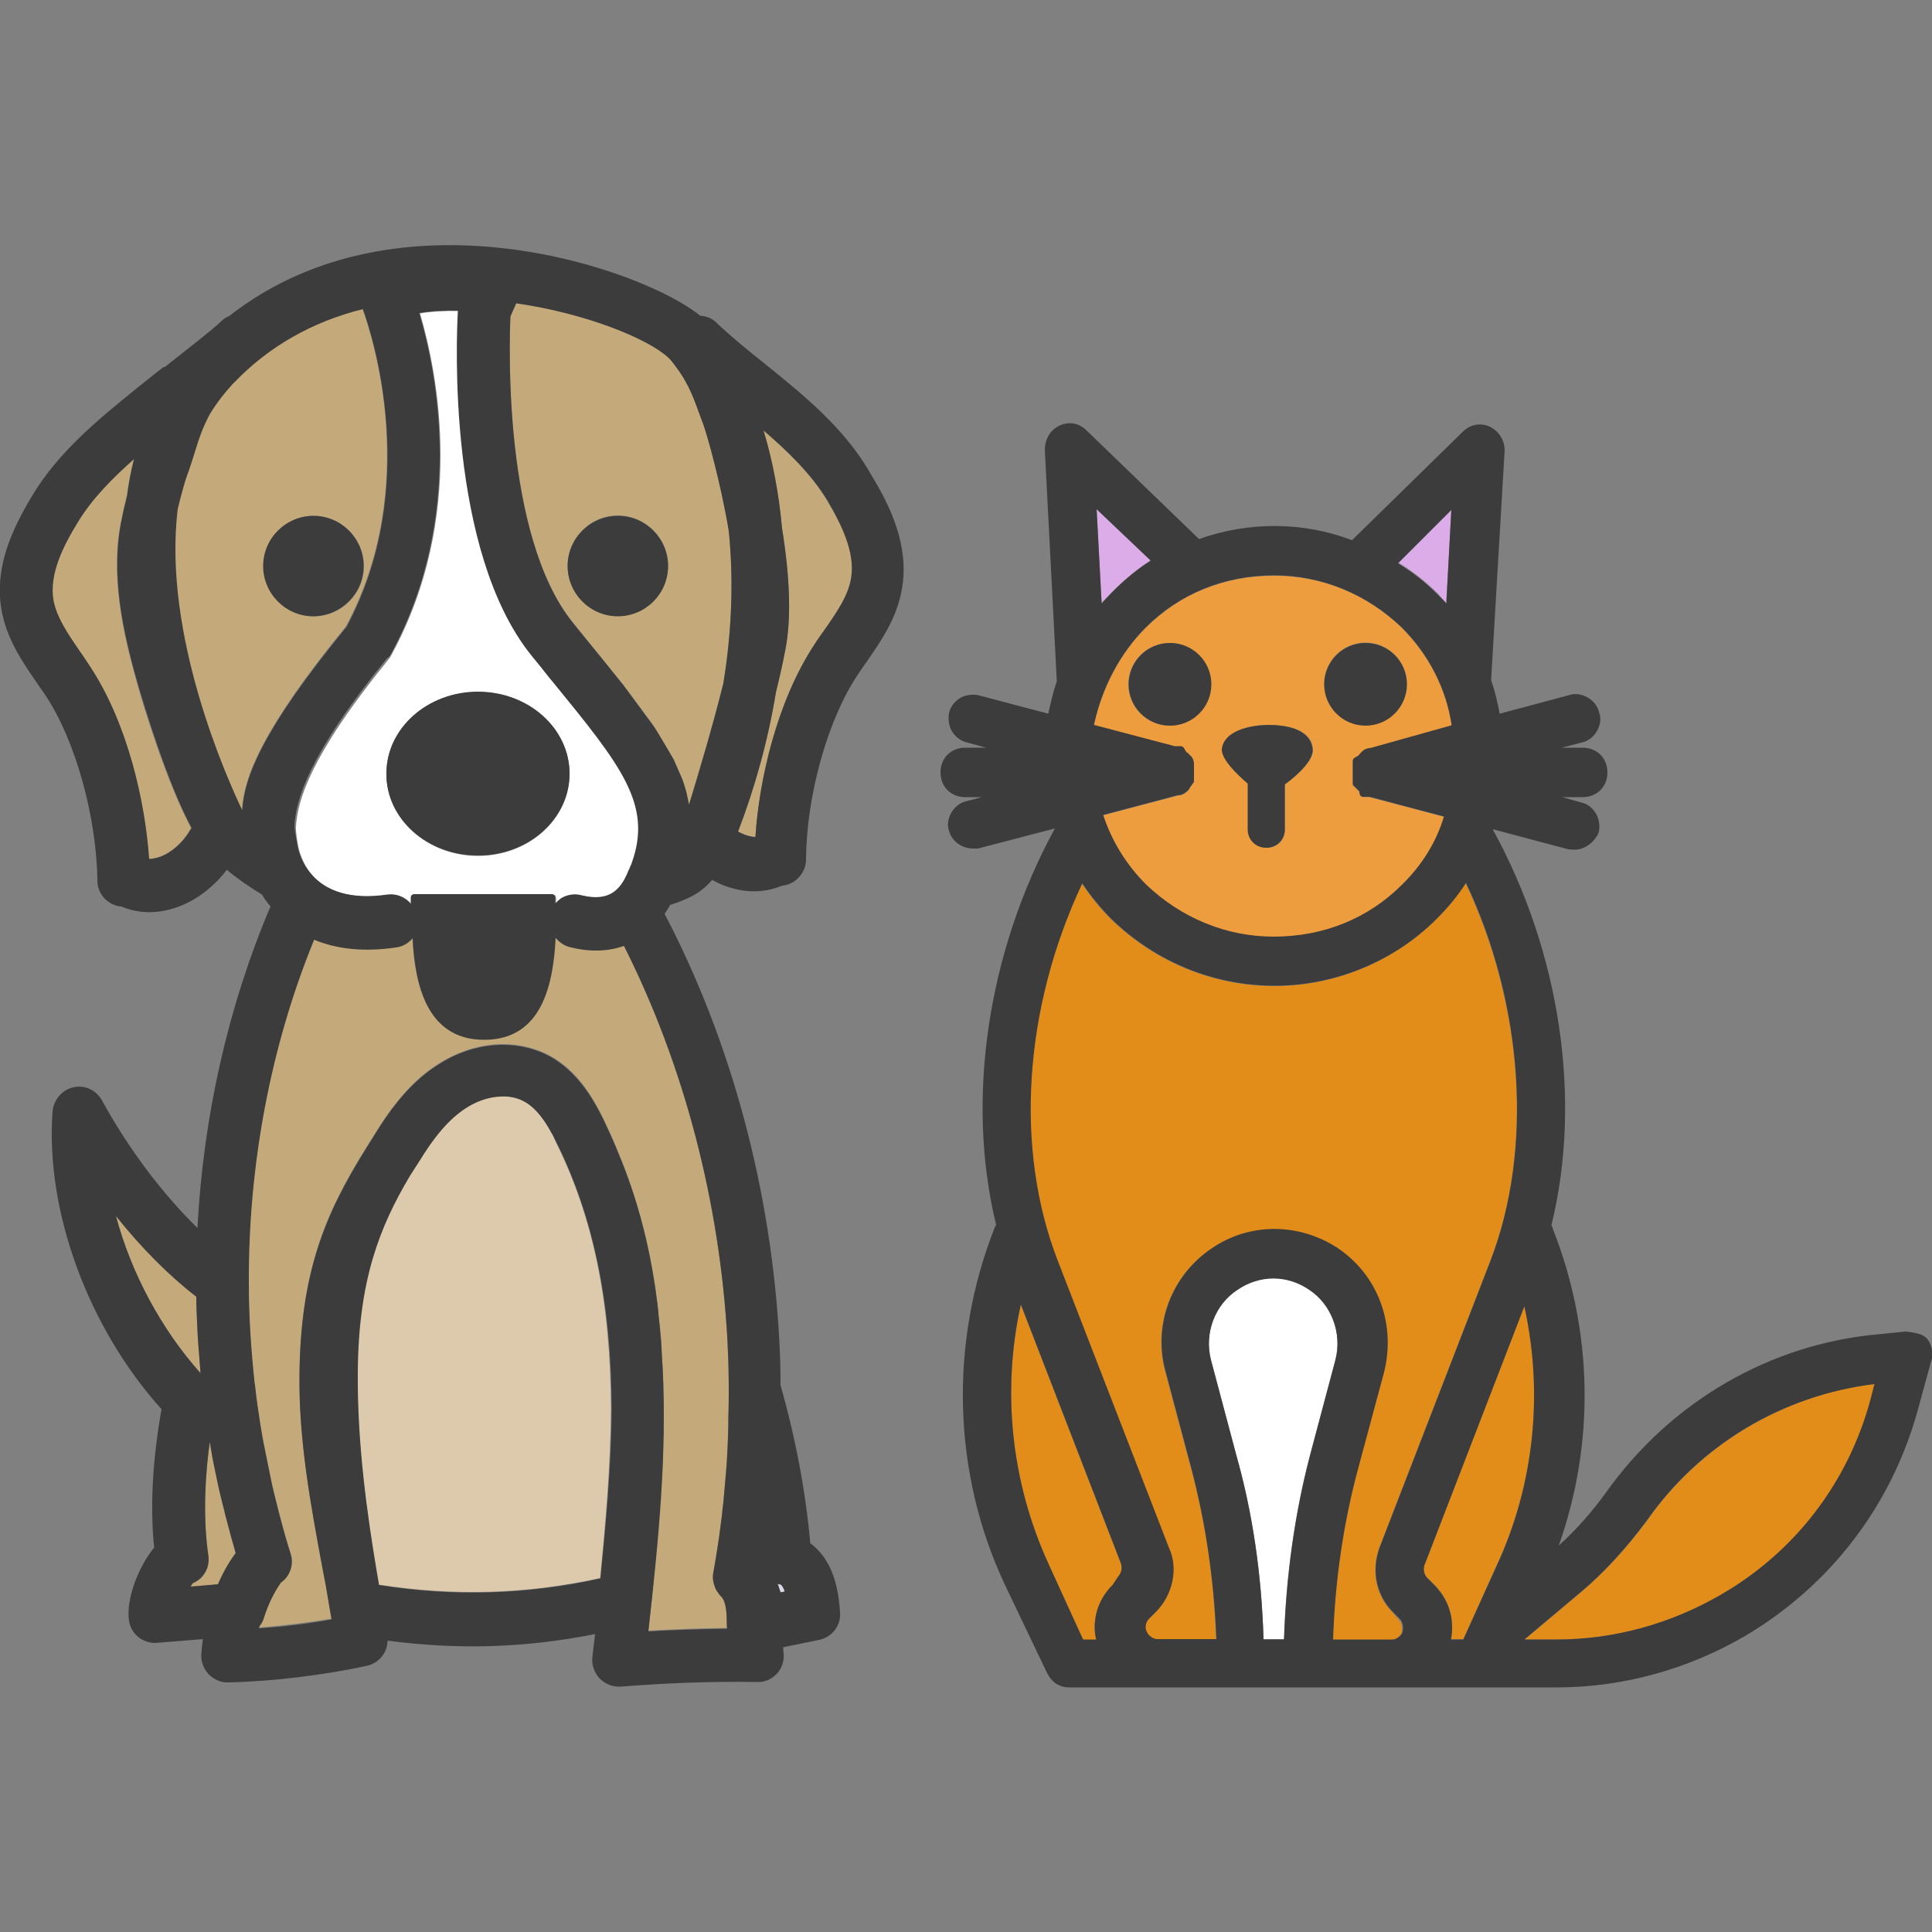 <?xml version="1.0" encoding="utf-8"?>
<!-- Generator: Adobe Illustrator 26.3.1, SVG Export Plug-In . SVG Version: 6.00 Build 0)  -->
<svg version="1.1" id="Calque_1" xmlns="http://www.w3.org/2000/svg" xmlns:xlink="http://www.w3.org/1999/xlink" x="0px" y="0px"
	 viewBox="0 0 500 500" style="enable-background:new 0 0 500 500;" xml:space="preserve">
<rect x="0" y="0" width="500" height="500" fill="#808080" stroke="none"/>
<style type="text/css">
	.st0{fill:#DDCAAC;}
	.st1{fill:#C4AA7A;}
	.st2{fill:#DBD7E7;}
	.st3{fill:#FFFFFF;}
	.st4{fill:#DBACE7;}
	.st5{fill:#E28C1A;}
	.st6{fill:#ED9D3E;}
	.st7{fill:#3C3C3C;}
</style>
<g>
	<path class="st0" d="M143.1,293.9c-1.3-2.4-3.3-5.9-6.1-8c-0.4-0.3-0.8-0.6-1.2-0.8c-1.8-1-4.1-1.5-6.5-1.4
		c-2.5,0.1-5.1,0.9-7.5,2.2c-4.2,2.4-8.1,6.3-12.1,12.5c-0.3,0.5-0.7,1-1,1.6c-0.4,0.7-0.7,1.2-1.1,1.7l-1.6,2.5
		c-7.9,13.3-13.3,27.1-13.5,50.6c-0.2,18.7,2.5,37.5,4.9,51.8l0.6,3.5c19.4,3,38.2,2.5,57.3-1.7c1.4-14.1,2.7-29.1,2.8-43.8
		c-0.1-27.8-4.6-49.7-14.3-69.1L143.1,293.9z"/>
	<path class="st1" d="M147.3,244.9c-1.5-0.4-2.6-1.3-3.6-2.4c-0.6,11.9-3.6,26.4-18.5,26.4c-14.9,0-17.9-14.3-18.5-26.3
		c-1.1,1.3-2.6,2.2-4.3,2.4c-8.1,1.2-15.2,0.5-21.2-2c-11.2,27.6-17.1,58.5-16.9,89.3c0.1,8.5,0.6,17.1,1.5,25.5l0.1,0.5
		c0.2,1.9,0.4,3.4,0.6,4.9L67,366c0.1,0.9,0.3,1.8,0.4,2.7c0.2,1.5,0.5,3.1,0.8,4.6l0.1,0.4c0.3,1.6,0.6,3.3,1,5
		c0.3,1.5,0.6,2.9,0.9,4.4c0.4,2,0.9,3.9,1.4,5.9l0.3,1.2c0.2,0.8,0.4,1.5,0.6,2.3c0.9,3.5,1.8,6.6,2.7,9.4c0.9,2.8-0.1,5.8-2.5,7.5
		c-1.9,2.7-3.4,5.7-4.4,9.1c-0.2,0.7-0.6,1.4-1.1,2.1c-0.1,0.2-0.1,0.4-0.2,0.6c6.2-0.5,12.7-1.3,18.8-2.3c-0.5-2.8-1-5.8-1.5-8.8
		l-0.9-4.7c-3-16.1-6.1-32.8-5.9-49.8c0.3-26.3,6.5-41.4,17.2-58.5c1.2-1.9,2.4-3.9,3.7-5.9c4-6.1,8-10.7,12.3-14
		c1.5-1.1,3-2.1,4.6-3c4.7-2.6,9.8-4,14.9-4c4.4,0,8.7,1.1,12.3,3.1c6.9,3.8,10.8,10.4,13.7,16.3l0.5,1.1c1,2,1.9,4,2.7,6l0.4,1
		c5.4,12.8,8.9,26.4,10.6,41.8l0,0.4c0.3,2.4,0.5,4.7,0.7,7.1c0.1,1.8,0.2,3.6,0.3,5.4l0.1,1.5c0,0,0,0,0,0c1,22.2-1.1,44-3.7,68.1
		c6.8-0.4,13.6-0.6,20.4-0.7c0-0.3-0.1-0.5-0.1-0.8c0-3.3-0.2-5.8-1.2-7.2c-0.3-0.3-0.7-0.7-1-1.2l-0.2-0.3
		c-0.1-0.2-0.3-0.4-0.5-0.8l-0.2-0.5c-0.3-0.8-0.4-1.5-0.5-2.3l0-0.5c0-0.2,0-0.5,0.1-0.8c0.7-4,1.4-8.1,2-13.1
		c0.2-1.2,0.3-2.3,0.4-3.5l0.2-1.6c0.3-2.6,0.5-5.3,0.7-8c0.2-2.1,0.3-4.2,0.4-6.3c0.1-2.3,0.2-4.7,0.2-7.1l0-1
		c0-1.9,0.1-3.8,0.1-5.7c0-3.5-0.1-8.1-0.3-12.9l0-0.3c-2-36.4-11.3-71.9-27-102.9C157.1,246.1,152.4,246.2,147.3,244.9z"/>
	<path class="st1" d="M182.1,110l-0.7-1.9c-1.5-4.2-2.4-6.7-3.8-9.1c-0.4-0.7-0.9-1.5-1.3-2.2c-0.4-0.5-0.8-1.1-1.2-1.7l-0.2-0.3
		c-0.5-0.7-0.9-1.2-1.4-1.8l-0.5-0.5c-5.2-4.9-21.4-11.5-39.4-14.1l-1.5,3.4c-0.3,6.5-2,56.8,16.1,79.2c1.8,2.2,3.5,4.3,5.1,6.3
		l3.5,4.3c0.4,0.6,4,5,4.5,5.6c0.5,0.7,7.5,10,7.9,10.7c0.4,0.7,4.8,8,5.2,8.7c0.2,0.5,2,4.4,2.1,4.8c0.5,1.3,0.8,2.4,1.1,3.4
		c0,0.1,0.5,2.2,0.7,3.3c0-0.1,0-0.1,0.1-0.2c2.4-7.8,5.9-19.5,8.8-31.1c2.2-13.5,2.7-26.8,1.4-39.6
		C186.4,124.3,182.9,112.3,182.1,110z M159.9,159.4c-7.1,0-13-5.8-13-13c0-7.1,5.8-13,13-13c7.1,0,13,5.8,13,13
		C172.9,153.6,167.1,159.4,159.9,159.4z"/>
	<path class="st2" d="M201.9,411.8l0.1,0.3l1.1-0.2c-0.3-1-0.7-1.5-1-1.8c-0.3-0.1-0.5-0.1-0.8-0.2l0.1,0.2
		C201.5,410.6,201.7,411.2,201.9,411.8z"/>
	<path class="st1" d="M58.8,394c-0.3-1.1-0.5-2.1-0.8-3.2l-0.2-0.7c-0.5-2-0.9-3.9-1.4-5.9c-0.3-1.4-0.6-2.9-0.9-4.3
		c-0.4-1.8-0.7-3.6-1-5.4l-0.2-1.2c0,0,0-0.1,0-0.1c-1.5,10.8-1.6,21.1-0.4,29.3c0.3,1.8-0.2,3.6-1.2,5.1c-0.7,1-1.7,1.8-2.8,2.2
		c-0.2,0.3-0.4,0.6-0.6,0.9l7.1-0.6c1.3-3,2.9-5.7,4.6-8l0,0C60.2,399.3,59.5,396.7,58.8,394z"/>
	<path class="st1" d="M197.6,111.4c2.3,7.9,3.9,16.4,4.8,25.4c2.1,13,2.4,23.7,0.8,31.6c-0.6,3.2-1.4,6.7-2.4,10.8
		c-2,12.2-5.3,24.3-9.8,36c0.9,0.5,1.8,0.9,2.6,1.1c0.7,0.2,1.3,0.3,1.9,0.3c1-14.6,5.5-35.1,15.4-50c0.6-0.9,1.3-1.9,1.9-2.8
		l0.3-0.4c3.5-5,6.5-9.3,7.2-14c1-6.6-2.5-13.7-6.2-19.7C210,122.7,203.8,116.8,197.6,111.4z"/>
	<path class="st3" d="M76.8,216.8l0.3,1.7c0.4,2.7,3.5,16,23.4,13.1c2.4-0.3,4.6,0.7,6,2.4v-1.6c0-0.5,0.4-0.9,0.9-0.9H143
		c0.5,0,0.9,0.4,0.9,0.9v1.5c0.5-0.5,0.9-1,1.6-1.4c1.6-0.9,3.4-1.2,5.2-0.7c7.4,1.8,10.1-1.7,11.9-5.8c0.1-0.3,0.3-0.7,0.5-1.1
		l0.1-0.3c0.2-0.5,0.4-0.9,0.5-1.2c5.4-15.2-2.7-25.1-20.5-46.9l-1-1.2c-1.5-1.8-3-3.7-4.5-5.6c-21.8-27.1-19.4-82.1-19-89.2
		c-3.3-0.1-7,0.1-10,0.6c4.5,15.3,12.1,52.6-7.4,88.4c-0.2,0.4-0.4,0.7-0.7,1.1c-20.7,25.4-23.6,36.9-24,43.3
		C76.5,214.5,76.7,215.6,76.8,216.8z M123.7,179.1c13.1,0,23.7,9.5,23.7,21.2c0,11.7-10.6,21.2-23.7,21.2s-23.7-9.5-23.7-21.2
		C99.9,188.6,110.6,179.1,123.7,179.1z"/>
	<path class="st1" d="M51.8,354l-0.2-2.6c-0.2-2.4-0.3-4.7-0.5-7.1L51,342c-0.1-2.2-0.2-4.3-0.2-6.5c-7-5.4-14.1-12.5-20.8-20.9
		c4,15,11.8,29.5,21.9,40.7C51.9,354.9,51.9,354.5,51.8,354z"/>
	<path class="st1" d="M31.5,134c0.2-1.1,0.7-3.3,1.3-5.7c0.4-3.2,1.1-6.4,1.8-9.5c-5.3,4.7-10.9,10.2-14.7,16.6
		c-3.6,6.1-7.2,13.2-6.2,19.7c0.7,4.7,3.8,9.1,7.1,13.8l0.3,0.4c0.7,1,1.4,2,2,3c9.9,14.9,14.5,35.5,15.4,50c0.6,0,1.2-0.1,1.9-0.3
		c0,0,0,0,0.1,0c3.3-0.9,6.8-3.9,8.7-7.3c0.1-0.2,0.2-0.3,0.2-0.5c-6.3-11.7-12.3-31.4-13.9-37.2C31.8,163.9,28.3,148.5,31.5,134z"
		/>
	<path class="st4" d="M374.3,156.1l1.3-24.2l-13.7,13.7c3.6,2.2,7,4.8,10.3,8.1C372.8,154.5,373.5,155.3,374.3,156.1z"/>
	<polygon class="st2" points="53.6,334.6 53.6,334.6 53.6,334.6 	"/>
	<path class="st1" d="M93.8,79.9c-13.2,3.3-24.3,9.6-33.1,18.8l-0.6,0.6c-2.2,2.3-4.1,4.9-5.9,7.8c-1.7,3.1-2.7,6.2-4,10.2
		c-0.6,1.8-1.1,3.6-1.8,5.4c-0.6,1.7-1.5,4.8-2.5,8.9c-4.1,32.6,12.9,70.2,16.7,78c0.5-8.5,5.2-20.9,26.9-47.5
		C108.9,126.1,96.4,87,93.8,79.9z M68.2,146.5c0-7.1,5.8-13,13-13c7.1,0,13,5.8,13,13c0,7.1-5.8,13-13,13
		C74,159.4,68.2,153.6,68.2,146.5z"/>
	<path class="st5" d="M360.4,417.3c-4.3-4.3-5.6-10.6-3.5-16.6l28.7-74.2c11.2-28.7,8.7-66.1-6.3-97.9c-2.1,3.2-4.7,6.4-7.6,9.3
		c-11,11-26.2,17.3-41.9,17.3c-15.7,0-30.7-6.1-42.2-17.2c-2.9-2.9-5.5-6.1-7.6-9.3c-15.2,32.3-17.6,68.8-6.3,97.8l28.7,74.1
		c2.5,5.3,1.1,12.2-3.4,16.7l-1.7,1.7c-0.6,0.6-0.9,1.3-0.9,2.2c0,1.6,1.5,3.1,3.1,3.1h15.2c-0.5-15.4-2.7-30.3-6.5-44.3l-6.6-24.8
		c-3.4-12.1,1.4-25.1,12-32.1c9.7-6.6,22.5-6.6,32.5,0c10.5,7,15.2,19.6,12,32.1l-6.7,24.9c-3.7,14.1-5.9,29-6.5,44.3h15.2
		c0.8,0,1.6-0.4,2.1-1c0.5-0.5,0.7-1.2,0.6-1.8c0-1.1-0.3-1.9-0.9-2.5L360.4,417.3z"/>
	<path class="st3" d="M338.8,333.7c-5.7-3.9-12.8-3.9-18.5,0c0,0,0,0,0,0c-5.9,3.8-8.7,11.3-6.9,18.2l6.6,24.8
		c4.1,14.5,6.5,30.5,7,47.5h5.3c0.5-16.7,2.8-32.6,6.7-47.5l6.6-24.8C347.4,345,344.6,337.5,338.8,333.7z"/>
	<path class="st5" d="M394.5,338l-25.9,67.1c-0.4,1.1-0.1,2.4,0.8,3.2l1.7,1.7c3.1,3.1,4.7,6.9,4.7,11.1c0,1.1-0.1,2.1-0.3,3.1h3.2
		l8.7-19.3C397,384.3,399.5,360.6,394.5,338z"/>
	<path class="st5" d="M426.3,393.5c-5.5,7.4-11.3,13.7-17.3,18.7l-14.4,12.1h8.4c14.7,0,29.3-4,42.3-11.5
		c19.2-11.1,33.1-29.1,38.9-50.7c0,0,0,0,0-0.1l1.1-3.9C461.4,361.1,440,373.9,426.3,393.5z"/>
	<path class="st4" d="M287.6,153.4c3.5-3.5,6.9-6.3,10.2-8.4l-14-13.4l1.3,24.4C285.9,155.2,286.7,154.3,287.6,153.4z"/>
	<path class="st5" d="M264.2,337.7c-5,22.3-2.5,46,7.1,67l9,19.7h3.4c-0.2-1.1-0.4-2.1-0.4-3.1c0-4.2,1.6-8.1,4.7-11.1l1.3-2
		c1-1,1.2-2.3,0.8-3.5L264.2,337.7z"/>
	<path class="st6" d="M305.6,193.2c0.3,0,0.6,0.2,0.8,0.5l0.6,1c0.3,0.2,0.7,0.5,0.9,0.8c0.6,0.5,1.1,1.4,1.1,2.4v4.3
		c0,0.2-0.1,0.4-0.2,0.5l-0.8,1.1c-0.2,0.5-0.6,1-1.1,1.3c-0.6,0.5-1.3,0.8-2.1,0.8l-19.3,5.1c2.1,6.7,5.9,12.8,11.1,18
		c9,8.7,20.7,13.5,33,13.5c13,0,24.5-4.7,33.3-13.5c5.3-5.3,8.9-11.2,10.8-17.6l-19.3-5.1h-1.6c-0.4,0-0.8-0.3-0.9-0.7l-0.1-0.7
		l-1.4-1.4c-0.2-0.2-0.3-0.4-0.3-0.6v-5.9c0-0.3,0.2-0.6,0.5-0.8l1-0.6c0.2-0.3,0.5-0.7,0.8-0.9c0.5-0.6,1.3-1,2.2-1l21.1-5.9
		c-1.4-9.5-5.9-18.2-12.9-25.3c-9-8.7-20.7-13.5-33-13.5c-13,0-24.5,4.7-33.3,13.5c-6.6,6.6-11.4,15.6-13.4,25.3l20.9,5.5H305.6z
		 M353.4,166.3c5.9,0,10.7,4.8,10.7,10.7c0,5.9-4.8,10.7-10.7,10.7s-10.7-4.8-10.7-10.7C342.7,171.1,347.5,166.3,353.4,166.3z
		 M318.8,190c4-2.8,12.2-3,16.6-1.3c3.9,1.5,4.4,4.1,4.4,5.5c0,3.3-5.7,7.6-7.2,8.8v11.6c0,2.8-2.1,4.8-4.8,4.8
		c-2.7,0-4.8-2.1-4.8-4.8v-11.8c-3.1-2.6-6.6-6-6.6-8.6C316.4,192.5,317.2,191.1,318.8,190z M292,177.1c0-5.9,4.8-10.7,10.7-10.7
		s10.7,4.8,10.7,10.7c0,5.9-4.8,10.7-10.7,10.7S292,183,292,177.1z"/>
	<path class="st7" d="M123.7,221.4c13.1,0,23.7-9.5,23.7-21.2c0-11.7-10.6-21.2-23.7-21.2s-23.7,9.5-23.7,21.2
		C99.9,211.9,110.6,221.4,123.7,221.4z"/>
	<path class="st7" d="M198,94.2L198,94.2c-4.4-3.5-8.8-7.1-12.6-10.7c-1.1-1.1-2.6-1.7-4.2-1.8c-14.7-12-78-34.3-121.9,0.1
		c-0.8,0.3-1.4,0.7-2,1.3c-2.5,2.4-9.5,7.8-14.7,11.9L42.3,95c-2.6,2-4.8,3.8-6.3,5c-10.3,8.3-20.9,16.9-27.8,28.5
		c-4.9,8.2-9.6,18-7.9,28.8c1.2,7.8,5.5,14,9.3,19.5c0.7,1.1,1.5,2.1,2.2,3.2c7.7,11.6,13.2,31.3,13.4,47.9c0,3.5,2.7,6.4,6.2,6.7
		c4,1.7,8.4,1.9,12.8,0.7c5.5-1.5,10.7-5.2,14.5-10.2c2.6,2.2,5.5,4.2,8.6,6.1c0.2,0.1,0.3,0.2,0.5,0.3c0.6,1.1,1.4,2.1,2.2,3.1
		c-10.9,25.6-17.4,54.3-18.9,83.2c-9.2-9-17.9-20.6-24.7-33c-1.5-2.7-4.5-4.1-7.4-3.4c-2.9,0.6-5.1,3.2-5.4,6.2
		c-1.9,25.8,9.2,56,28.2,77.1c-2.3,12.9-3,25.2-1.9,35.8c-3.9,4.7-7.4,13.3-6.5,19c0.5,3.3,3.4,5.7,6.8,5.7c0,0,0,0,0,0l12.3-1
		c-0.2,1.4-0.3,2.8-0.4,4c-0.1,1.9,0.6,3.7,1.9,5.1c1.4,1.4,3.3,2.2,5,2.1c11.2-0.2,25-1.9,36-4.3c3.1-0.7,5.3-3.5,5.3-6.5
		c18.4,2.4,35.5,1.9,53.7-1.7l-0.7,6c-0.2,2,0.5,4,1.9,5.5c1.3,1.3,3.1,2.1,4.9,2.1c0,0,0,0,0,0l0.5,0c11.4-0.9,23.3-1.4,35.2-1.2
		c2,0.1,3.8-0.6,5.3-2.2c1.3-1.4,1.9-3.4,1.7-5.3c-0.1-0.5-0.1-1-0.1-1.5l9.3-1.9c3.4-0.7,5.7-3.8,5.4-7.2c-0.3-3.9-1-12.9-7.7-17.8
		c-1.2-13.4-3.8-27.2-7.7-40.9c0-3.9-0.1-7.5-0.3-11.2c0,0,0-0.2,0-0.2c-2.1-39.2-12.4-77.5-29.7-110.6c0.5-0.7,1-1.5,1.4-2.3
		c4.3-1.4,7.8-2.8,10.9-6.5c1.7,1,3.5,1.7,5.3,2.2c4.4,1.2,8.8,1,12.8-0.7c1.5-0.1,3-0.8,4.1-1.9c1.3-1.3,2.1-3,2.1-4.8
		c0.1-16.6,5.6-36.3,13.4-47.9c0.7-1.1,1.4-2.1,2.2-3.2c3.8-5.5,8.1-11.6,9.3-19.5c1.7-10.8-3-20.7-7.9-28.8
		C218.9,111.1,208.3,102.5,198,94.2z M202.1,410.1c0.3,0.3,0.7,0.8,1,1.8l-1.1,0.2l-0.1-0.3c-0.2-0.6-0.4-1.2-0.6-1.7l-0.1-0.2
		C201.5,410,201.8,410,202.1,410.1z M101.1,169.4c19.5-35.8,11.9-73.1,7.4-88.4c3-0.5,6.7-0.7,10-0.6c-0.4,7.1-2.8,62.1,19,89.2
		c1.6,1.9,3.1,3.8,4.5,5.6l1,1.2c17.8,21.8,25.9,31.8,20.5,46.9c-0.1,0.4-0.3,0.7-0.5,1.2l-0.1,0.3c-0.2,0.4-0.4,0.7-0.5,1.1
		c-1.8,4.1-4.5,7.6-11.9,5.8c-1.8-0.5-3.6-0.2-5.2,0.7c-0.6,0.4-1.1,0.9-1.6,1.4v-1.5c0-0.5-0.4-0.9-0.9-0.9h-35.6
		c-0.5,0-0.9,0.4-0.9,0.9v1.6c-1.5-1.7-3.6-2.7-6-2.4c-19.9,2.9-23-10.4-23.4-13.1l-0.3-1.7c-0.2-1.1-0.4-2.2-0.4-3.1
		c0.4-6.4,3.3-17.9,24-43.3C100.7,170.1,100.9,169.7,101.1,169.4z M49.3,214.7c-1.9,3.4-5.4,6.5-8.7,7.3c0,0,0,0-0.1,0
		c-0.7,0.2-1.3,0.3-1.9,0.3c-1-14.6-5.5-35.1-15.4-50c-0.7-1-1.3-2-2-3l-0.3-0.4c-3.2-4.7-6.3-9.1-7.1-13.8
		c-1-6.6,2.5-13.7,6.2-19.7c3.8-6.4,9.4-11.9,14.7-16.6c-0.8,3.1-1.4,6.3-1.8,9.5c-0.6,2.4-1.1,4.5-1.3,5.7
		c-3.2,14.5,0.3,29.9,4.1,43.1c1.7,5.8,7.6,25.5,13.9,37.2C49.5,214.4,49.4,214.6,49.3,214.7z M62.7,209.7
		c-3.8-7.9-20.7-45.4-16.7-78c1-4.1,1.9-7.3,2.5-8.9c0.7-1.8,1.2-3.6,1.8-5.4c1.2-4,2.3-7.1,4-10.2c1.8-3,3.8-5.5,5.9-7.8l0.6-0.6
		c8.8-9.1,19.9-15.5,33.1-18.8c2.6,7.1,15.1,46.1-4.2,82.2C67.9,188.8,63.2,201.2,62.7,209.7z M53.6,334.6
		C53.6,334.6,53.6,334.6,53.6,334.6L53.6,334.6L53.6,334.6z M30,314.7c6.6,8.3,13.8,15.5,20.8,20.9c0,2.2,0.1,4.3,0.2,6.5l0.1,2.3
		c0.1,2.4,0.3,4.7,0.5,7.1l0.2,2.6c0,0.4,0.1,0.9,0.1,1.3C41.9,344.2,34,329.7,30,314.7z M56.4,410l-7.1,0.6
		c0.2-0.3,0.4-0.6,0.6-0.9c1.1-0.5,2.1-1.2,2.8-2.2c1.1-1.4,1.5-3.3,1.2-5.1c-1.2-8.2-1.1-18.5,0.4-29.3c0,0,0,0.1,0,0.1l0.2,1.2
		c0.3,1.8,0.6,3.6,1,5.4c0.3,1.5,0.6,2.9,0.9,4.3c0.4,2,0.9,3.9,1.4,5.9l0.2,0.7c0.2,1.1,0.5,2.1,0.8,3.2c0.7,2.7,1.4,5.3,2.2,8l0,0
		C59.2,404.3,57.7,407,56.4,410z M155.4,408.5c-19.1,4.2-37.9,4.8-57.3,1.7l-0.6-3.5c-2.4-14.3-5.1-33.1-4.9-51.8
		c0.2-23.6,5.6-37.3,13.5-50.6l1.6-2.5c0.3-0.5,0.7-1.1,1.1-1.7c0.3-0.5,0.7-1.1,1-1.6c4-6.2,7.9-10.2,12.1-12.5
		c2.4-1.3,5-2.1,7.5-2.2c2.4-0.2,4.6,0.3,6.5,1.4c0.4,0.2,0.8,0.5,1.2,0.8c2.8,2.1,4.8,5.6,6.1,8l0.8,1.6
		c9.6,19.4,14.2,41.4,14.3,69.1C158.2,379.4,156.8,394.4,155.4,408.5z M188.3,347.6l0,0.3c0.3,4.8,0.3,9.4,0.3,12.9
		c0,1.9,0,3.8-0.1,5.7l0,1c0,2.4-0.1,4.7-0.2,7.1c-0.1,2.1-0.2,4.2-0.4,6.3c-0.2,2.7-0.5,5.3-0.7,8l-0.2,1.6
		c-0.1,1.2-0.2,2.3-0.4,3.5c-0.6,4.9-1.3,9.1-2,13.1c0,0.3-0.1,0.5-0.1,0.8l0,0.5c0,0.7,0.2,1.4,0.5,2.3l0.2,0.5
		c0.2,0.4,0.3,0.6,0.5,0.8l0.2,0.3c0.3,0.5,0.7,0.9,1,1.2c1,1.4,1.2,3.9,1.2,7.2c0,0.3,0,0.5,0.1,0.8c-6.8,0.1-13.6,0.3-20.4,0.7
		c2.7-24.1,4.8-45.8,3.7-68.1c0,0,0,0,0,0l-0.1-1.5c-0.1-1.8-0.2-3.6-0.3-5.4c-0.2-2.4-0.4-4.7-0.7-7.1l0-0.4
		c-1.7-15.4-5.2-29.1-10.6-41.8l-0.4-1c-0.9-2.1-1.8-4.1-2.7-6l-0.5-1.1c-2.9-5.9-6.9-12.4-13.7-16.3c-3.6-2-7.9-3.1-12.3-3.1
		c-5.1,0-10.3,1.4-14.9,4c-1.6,0.9-3.1,1.9-4.6,3c-4.3,3.3-8.4,7.9-12.3,14c-1.3,2-2.5,4-3.7,5.9c-10.7,17.1-16.9,32.2-17.2,58.5
		c-0.2,17,2.9,33.6,5.9,49.8l0.9,4.7c0.5,3,1,5.9,1.5,8.8c-6,1.1-12.6,1.9-18.8,2.3c0.1-0.2,0.1-0.4,0.2-0.6
		c0.5-0.6,0.9-1.3,1.1-2.1c1.1-3.4,2.5-6.4,4.4-9.1c2.4-1.7,3.4-4.7,2.5-7.5c-0.9-2.8-1.8-5.9-2.7-9.4c-0.2-0.8-0.4-1.5-0.6-2.3
		l-0.3-1.2c-0.5-2-1-3.9-1.4-5.9c-0.3-1.5-0.6-2.9-0.9-4.4c-0.3-1.7-0.7-3.3-1-5l-0.1-0.4c-0.3-1.5-0.5-3.1-0.8-4.6
		c-0.1-0.9-0.3-1.8-0.4-2.7l-0.4-2.8c-0.2-1.5-0.4-3-0.6-4.9l-0.1-0.5c-0.9-8.5-1.5-17-1.5-25.5c-0.2-30.8,5.6-61.7,16.9-89.3
		c6,2.5,13.1,3.2,21.2,2c1.7-0.2,3.2-1.1,4.3-2.4c0.6,11.9,3.6,26.3,18.5,26.3c15,0,17.9-14.4,18.5-26.4c0.9,1.1,2.1,2,3.6,2.4
		c5.1,1.3,9.8,1.2,14.1-0.3C177,275.6,186.4,311.2,188.3,347.6z M187.2,176.9c-2.9,11.6-6.4,23.2-8.8,31.1c0,0.1,0,0.1-0.1,0.2
		c-0.2-1.1-0.7-3.2-0.7-3.3c-0.3-1-0.6-2.1-1.1-3.4c-0.2-0.4-1.9-4.3-2.1-4.8c-0.4-0.8-4.7-8.1-5.2-8.7c-0.4-0.6-7.4-10-7.9-10.7
		c-0.5-0.6-4-5-4.5-5.6l-3.5-4.3c-1.6-2-3.4-4.1-5.1-6.3c-18.1-22.5-16.4-72.7-16.1-79.2l1.5-3.4c18.1,2.6,34.2,9.2,39.4,14.1
		l0.5,0.5c0.5,0.6,0.9,1.1,1.4,1.8l0.2,0.3c0.5,0.6,0.9,1.2,1.2,1.7c0.5,0.7,0.9,1.4,1.3,2.2c1.4,2.5,2.3,5,3.8,9.1l0.7,1.9
		c0.8,2.2,4.3,14.2,6.5,27.3C189.9,150.1,189.4,163.4,187.2,176.9z M220.3,149.4c-0.7,4.7-3.7,9-7.2,14l-0.3,0.4
		c-0.6,0.9-1.3,1.8-1.9,2.8c-9.9,14.9-14.5,35.5-15.4,50c-0.6,0-1.2-0.1-1.9-0.3c-0.8-0.2-1.7-0.6-2.6-1.1c4.5-11.7,7.8-23.8,9.8-36
		c1-4.1,1.8-7.6,2.4-10.8c1.6-7.9,1.3-18.6-0.8-31.6c-0.8-9-2.4-17.5-4.8-25.4c6.3,5.4,12.4,11.3,16.6,18.2
		C217.7,135.7,221.3,142.8,220.3,149.4z"/>
	<path class="st7" d="M159.9,133.5c-7.1,0-13,5.8-13,13c0,7.1,5.8,13,13,13c7.1,0,13-5.8,13-13C172.9,139.4,167.1,133.5,159.9,133.5
		z"/>
	<path class="st7" d="M94.1,146.5c0-7.1-5.8-13-13-13c-7.1,0-13,5.8-13,13c0,7.1,5.8,13,13,13C88.3,159.4,94.1,153.6,94.1,146.5z"/>
	<path class="st7" d="M498.2,346l-0.6-0.4c-0.7-0.4-2.3-0.8-4.4-1l-7,0.7c-28.2,2.5-53.9,17.5-70.6,41c-3.6,5-7.7,9.6-12.2,13.7
		c9.4-26.5,8.9-55.5-1.5-81.9c-0.1-0.4-0.2-0.7-0.4-1c8-32.5,2.3-70.7-15.2-102.5l19.6,5.2l1.6,0.1c2.4,0,4.8-1.6,6.1-4.1l0.2-0.6
		c0.3-1.7,0-3.6-1-5c-0.9-1.3-2.1-2.2-3.5-2.5l-5-1.4h5.3c3.7,0,6.4-2.7,6.4-6.4c0-3.7-2.7-6.4-6.4-6.4h-5.4l5-1.3
		c1.7-0.3,3.3-1.5,4.2-3.2c0.8-1.5,1-3.3,0.5-4.4c-0.3-1.7-1.5-3.3-3.2-4.2c-1.5-0.8-3.3-1-4.6-0.5l-18,4.8
		c-0.5-2.8-1.2-5.8-2.2-8.7l3.5-59.4c0-2.6-1.4-4.9-3.7-6.1c-2.4-1.2-5.2-0.7-7.1,1.2l-28.7,28.1c-12.6-4.8-26.6-4.9-39.6-0.3
		l-29.1-28.1c-2-2-4.7-2.4-7.1-1.2c-2.3,1.1-3.7,3.5-3.7,6.2l3.1,59.9c-1,2.9-1.6,5.7-2.2,8.4l-18.2-4.8c-1.7-0.3-3.6,0-5,1
		c-1.3,0.9-2.2,2.2-2.5,3.7c-0.3,1.7,0,3.6,1,5c0.9,1.3,2.2,2.2,3.5,2.5l5.1,1.4h-5.4c-3.7,0-6.4,2.7-6.4,6.4c0,3.7,2.7,6.4,6.4,6.4
		h4.3l-3.8,1c-1.7,0.3-3.3,1.5-4.2,3.2c-0.8,1.5-1,3.3-0.5,4.5c0.7,2.7,3.3,4.6,6.3,4.6h1c0.1,0,0.2,0,0.2,0l19.9-5.2
		c-17.5,32.1-23.1,70.3-15.2,102.6l-0.3,0.5c-11.9,30-11,63.7,2.5,92.5L271,433c1.2,2.4,3.2,3.7,5.7,3.7h126.2
		c16.9,0,33.8-4.6,48.7-13.3c22-13,37.9-33.7,44.7-58.4l3.5-12.8c0.7-2,0.1-4.6-1.4-6.1C498.3,346.1,498.3,346.1,498.2,346z
		 M375.6,132l-1.3,24.2c-0.7-0.9-1.5-1.6-2.2-2.3c-3.2-3.2-6.6-5.9-10.3-8.1L375.6,132z M297.8,145.1c-3.3,2.1-6.7,4.8-10.2,8.4
		c-0.9,0.9-1.7,1.8-2.5,2.7l-1.3-24.4L297.8,145.1z M296.5,162.4c8.8-8.8,20.4-13.5,33.3-13.5c12.2,0,23.9,4.8,33,13.5
		c7,7,11.5,15.8,12.9,25.3l-21.1,5.9c-0.9,0-1.8,0.5-2.2,1c-0.3,0.3-0.6,0.6-0.8,0.9l-1,0.6c-0.3,0.1-0.5,0.5-0.5,0.8v5.9
		c0,0.2,0.1,0.5,0.3,0.6l1.4,1.4l0.1,0.7c0.1,0.4,0.4,0.7,0.9,0.7h1.6l19.3,5.1c-1.9,6.4-5.5,12.4-10.8,17.6
		c-8.8,8.8-20.3,13.5-33.3,13.5c-12.2,0-23.9-4.8-33-13.5c-5.2-5.2-8.9-11.3-11.1-18l19.3-5.1c0.8,0,1.5-0.3,2.1-0.8
		c0.5-0.3,0.9-0.8,1.1-1.3l0.8-1.1c0.1-0.2,0.2-0.3,0.2-0.5v-4.3c0-1-0.4-1.9-1.1-2.4c-0.2-0.3-0.6-0.6-0.9-0.8l-0.6-1
		c-0.2-0.3-0.5-0.5-0.8-0.5H304l-20.9-5.5C285.2,177.9,289.9,169,296.5,162.4z M289.3,408.1l-1.3,2c-3.1,3.1-4.7,6.9-4.7,11.1
		c0,1,0.1,2,0.4,3.1h-3.4l-9-19.7c-9.6-21-12.1-44.7-7.1-67l25.9,67C290.5,405.9,290.2,407.1,289.3,408.1z M332.3,424.3H327
		c-0.5-17-2.9-33-7-47.5l-6.6-24.8c-1.8-6.9,1-14.4,6.9-18.2c0,0,0,0,0,0c5.7-3.9,12.8-3.9,18.5,0c5.8,3.8,8.6,11.3,6.8,18.2
		l-6.6,24.8C335.1,391.7,332.9,407.7,332.3,424.3z M362.4,423.3c-0.6,0.6-1.3,1-2.1,1H345c0.5-15.4,2.7-30.3,6.5-44.3l6.7-24.9
		c3.1-12.5-1.6-25.1-12-32.1c-10.1-6.6-22.8-6.6-32.5,0c-10.6,7.1-15.4,20-12,32.1l6.6,24.8c3.7,14.1,5.9,29,6.5,44.3h-15.2
		c-1.6,0-3.1-1.5-3.1-3.1c0-0.9,0.3-1.6,0.9-2.2l1.7-1.7c4.5-4.5,5.9-11.4,3.4-16.7l-28.7-74.1c-11.3-29-8.9-65.5,6.3-97.8
		c2.1,3.2,4.7,6.4,7.6,9.3c11.5,11.1,26.5,17.2,42.2,17.2c15.6,0,30.9-6.3,41.9-17.3c2.9-2.9,5.5-6,7.6-9.3
		c15,31.8,17.4,69.1,6.3,97.9l-28.7,74.2c-2.1,6-0.8,12.3,3.5,16.6l1.7,1.7c0.6,0.6,0.9,1.4,0.9,2.5
		C363.1,422.2,362.9,422.8,362.4,423.3z M378.7,424.3h-3.2c0.2-1,0.3-2,0.3-3.1c0-4.2-1.6-8-4.7-11.1l-1.7-1.7
		c-0.8-0.8-1.1-2.1-0.8-3.2l25.9-67.1c5,22.6,2.5,46.2-7.1,67L378.7,424.3z M484.1,362.1C484.1,362.1,484.1,362.1,484.1,362.1
		c-5.8,21.6-19.6,39.6-38.9,50.7c-13,7.5-27.6,11.5-42.3,11.5h-8.4l14.4-12.1c6-5,11.8-11.3,17.3-18.7
		c13.7-19.6,35.1-32.4,58.9-35.3L484.1,362.1z"/>
	<path class="st7" d="M313.5,177.1c0-5.9-4.8-10.7-10.7-10.7s-10.7,4.8-10.7,10.7c0,5.9,4.8,10.7,10.7,10.7S313.5,183,313.5,177.1z"
		/>
	<path class="st7" d="M353.4,187.8c5.9,0,10.7-4.8,10.7-10.7c0-5.9-4.8-10.7-10.7-10.7s-10.7,4.8-10.7,10.7
		C342.7,183,347.5,187.8,353.4,187.8z"/>
	<path class="st7" d="M322.9,202.8v11.8c0,2.8,2.1,4.8,4.8,4.8c2.8,0,4.8-2.1,4.8-4.8v-11.6c1.6-1.1,7.2-5.5,7.2-8.8
		c0-1.4-0.6-4-4.4-5.5c-4.4-1.7-12.5-1.5-16.6,1.3c-1.6,1.1-2.5,2.6-2.5,4.2C316.4,196.7,319.9,200.2,322.9,202.8z"/>
</g>
</svg>
